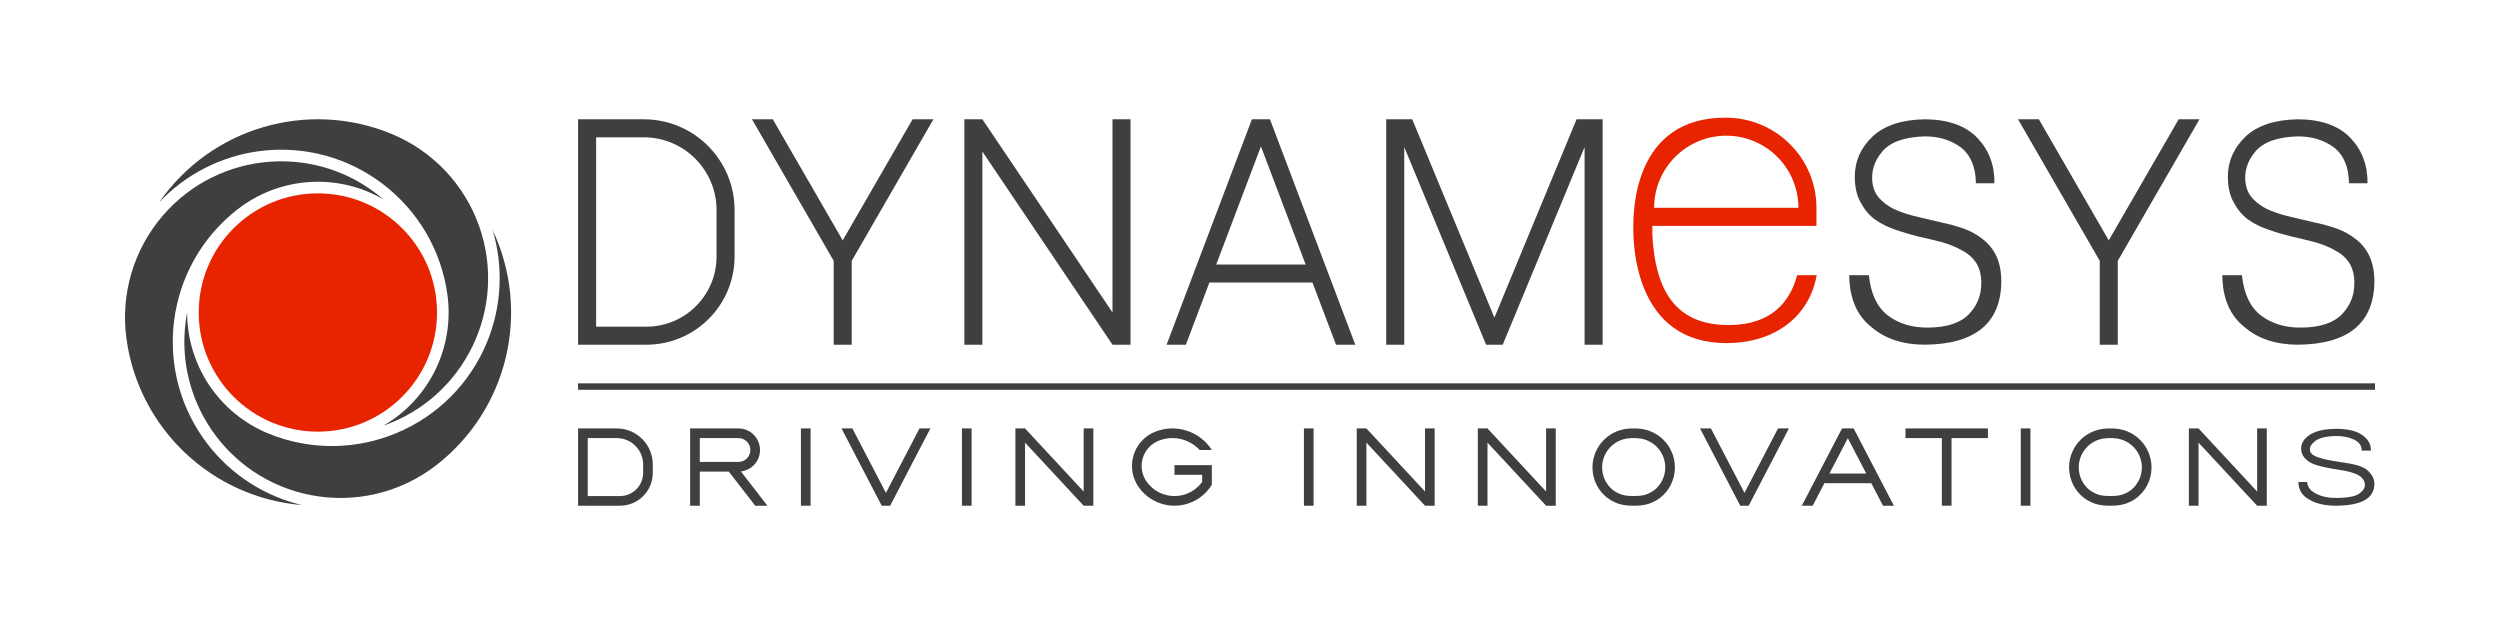 <svg xmlns="http://www.w3.org/2000/svg" xmlns:xlink="http://www.w3.org/1999/xlink" xmlns:serif="http://www.serif.com/" width="100%" height="100%" viewBox="0 0 1200 300" xml:space="preserve" style="fill-rule:evenodd;clip-rule:evenodd;stroke-linejoin:round;stroke-miterlimit:2;">    <rect id="Seite-4" serif:id="Seite 4" x="0" y="0" width="1200" height="300" style="fill:none;"></rect>    <g id="_0" serif:id="0">        <g transform="matrix(1,0,0,1,183.961,47.689)">            <path d="M0,156.66C22.067,143.919 34.24,119.101 30.806,93.852C24.811,49.781 -15.776,18.914 -59.847,24.909C-78.107,27.393 -94.962,36.063 -107.601,49.474C-82.818,13.723 -36.517,0 3.745,16.475C23.642,24.616 39.087,40.909 46.155,61.212C59.766,100.315 39.102,143.048 0,156.66" style="fill:rgb(63,63,63);fill-rule:nonzero;"></path>        </g>        <g transform="matrix(1,0,0,1,89.825,202.134)">            <path d="M0,-52.134C0,-26.653 15.407,-3.701 38.99,5.949C80.155,22.792 127.18,3.077 144.023,-38.087C151.002,-55.143 151.921,-74.075 146.626,-91.726C165.196,-52.388 153.93,-5.428 119.532,21.202C102.532,34.363 80.7,39.592 59.583,35.561C18.913,27.798 -7.763,-11.464 0,-52.134" style="fill:rgb(63,63,63);fill-rule:nonzero;"></path>        </g>        <g transform="matrix(0,-1,-1,0,152.582,92.808)">            <path d="M-57.192,-57.192C-25.606,-57.192 -0,-31.586 -0,-0C-0,31.587 -25.606,57.192 -57.192,57.192C-88.778,57.192 -114.385,31.587 -114.385,-0C-114.385,-31.586 -88.778,-57.192 -57.192,-57.192" style="fill:rgb(232,35,0);fill-rule:nonzero;"></path>        </g>        <g transform="matrix(1,0,0,1,183.961,215.371)">            <path d="M0,-119.72C-22.067,-132.461 -49.648,-130.593 -69.796,-114.995C-104.966,-87.767 -111.404,-37.185 -84.176,-2.015C-72.896,12.556 -56.959,22.818 -39.025,27.058C-82.378,23.471 -117.413,-9.766 -123.276,-52.87C-126.174,-74.173 -119.787,-95.694 -105.737,-111.967C-78.68,-143.307 -31.339,-146.778 0,-119.72" style="fill:rgb(63,63,63);fill-rule:nonzero;"></path>        </g>        <g transform="matrix(1,0,0,1,408.826,57.255)">            <path d="M0,108.202L-8.656,108.202L-8.656,67.936L-47.879,0L-37.884,0L-4.328,58.12L29.227,0L39.223,0L0,67.936L0,108.202Z" style="fill:rgb(63,63,63);fill-rule:nonzero;"></path>        </g>        <g transform="matrix(1,0,0,1,542.648,165.458)">            <path d="M0,-108.202L0,0L-8.656,0L-71.104,-92.708L-71.104,0L-79.76,0L-79.76,-108.202L-71.104,-108.202L-8.656,-15.494L-8.656,-108.202L0,-108.202Z" style="fill:rgb(63,63,63);fill-rule:nonzero;"></path>        </g>        <g transform="matrix(1,0,0,1,760.597,57.255)">            <path d="M0,108.202L0,13.349L-39.29,108.202L-47.272,108.202L-86.561,13.349L-86.561,108.202L-95.217,108.202L-95.217,0L-82.721,0L-43.281,95.218L-3.84,0L8.656,0L8.656,108.202L0,108.202Z" style="fill:rgb(63,63,63);fill-rule:nonzero;"></path>        </g>        <g transform="matrix(1,0,0,1,828.61,155.717)">            <path d="M0,-90.586C19.123,-90.586 34.625,-75.084 34.625,-55.961L-34.625,-55.961C-34.625,-75.084 -19.123,-90.586 0,-90.586M43.281,-47.305L43.281,-55.961C43.281,-79.865 23.903,-99.08 0,-99.242C-44.829,-99.546 -44.63,-53.668 -44.63,-46.205C-44.63,-39.25 -44.244,8.96 0,8.96C24.024,8.96 40.024,-4.4 43.395,-23.632L34.023,-23.62C29.512,-6.791 17.326,0.812 -0.618,0.281C-24.374,-0.423 -34.171,-16.303 -35.5,-43.242L-35.464,-47.305L43.281,-47.305Z" style="fill:rgb(232,35,0);fill-rule:nonzero;"></path>        </g>        <g transform="matrix(1,0,0,1,1016.53,57.255)">            <path d="M0,108.202L-8.656,108.202L-8.656,67.936L-47.879,0L-37.884,0L-4.328,58.12L29.227,0L39.223,0L0,67.936L0,108.202Z" style="fill:rgb(63,63,63);fill-rule:nonzero;"></path>        </g>        <g transform="matrix(1,0,0,1,0,148.392)">            <rect x="969.969" y="57.255" width="4.637" height="37.098" style="fill:rgb(63,63,63);"></rect>        </g>        <g transform="matrix(1,0,0,1,932.098,205.646)">            <path d="M0,37.098L0,4.637L-17.467,4.637L-17.467,0L22.104,0L22.104,4.637L4.637,4.637L4.637,37.098L0,37.098Z" style="fill:rgb(63,63,63);fill-rule:nonzero;"></path>        </g>        <g transform="matrix(1,0,0,1,835.325,205.646)">            <path d="M0,37.098L-19.312,0L-14.084,0L2.019,30.934L18.123,0L23.351,0L4.039,37.098L0,37.098Z" style="fill:rgb(63,63,63);fill-rule:nonzero;"></path>        </g>        <g transform="matrix(1,0,0,1,742.127,205.646)">            <path d="M0,37.098L-28.132,6.814L-28.132,37.098L-32.77,37.098L-32.77,0L-28.132,0L0,30.285L0,0L4.637,0L4.637,37.098L0,37.098Z" style="fill:rgb(63,63,63);fill-rule:nonzero;"></path>        </g>        <g transform="matrix(1,0,0,1,655.875,242.745)">            <path d="M0,-37.098L28.132,-6.814L28.132,-37.098L32.77,-37.098L32.77,0L28.132,0L0,-30.285L0,0L-4.637,0L-4.637,-37.098L0,-37.098Z" style="fill:rgb(63,63,63);fill-rule:nonzero;"></path>        </g>        <g transform="matrix(1,0,0,1,0,148.392)">            <rect x="625.887" y="57.255" width="4.637" height="37.098" style="fill:rgb(63,63,63);"></rect>        </g>        <g transform="matrix(1,0,0,1,563.749,220.978)">            <path d="M0,6.927L0,2.29L17.931,2.29L17.931,11.701C16.418,14.181 14.408,16.319 12.026,17.982C2.516,24.624 -10.578,22.299 -17.22,12.788C-18.016,11.649 -18.675,10.419 -19.183,9.125C-22.748,0.04 -18.272,-10.215 -9.187,-13.78C0.795,-17.697 12.153,-14.009 17.931,-4.975L12.094,-4.975C7.112,-10.362 -0.663,-12.143 -7.493,-9.463C-14.194,-6.834 -17.495,0.73 -14.866,7.431C-14.491,8.386 -14.006,9.293 -13.418,10.133C-8.243,17.544 1.961,19.356 9.371,14.18C10.888,13.121 12.214,11.812 13.293,10.31L13.293,6.927L0,6.927Z" style="fill:rgb(63,63,63);fill-rule:nonzero;"></path>        </g>        <g transform="matrix(1,0,0,1,0,148.392)">            <rect x="461.73" y="57.255" width="4.637" height="37.098" style="fill:rgb(63,63,63);"></rect>        </g>        <g transform="matrix(1,0,0,1,492.026,242.745)">            <path d="M0,-37.098L28.132,-6.814L28.132,-37.098L32.77,-37.098L32.77,0L28.132,0L0,-30.285L0,0L-4.637,0L-4.637,-37.098L0,-37.098Z" style="fill:rgb(63,63,63);fill-rule:nonzero;"></path>        </g>        <g transform="matrix(1,0,0,1,423.231,205.646)">            <path d="M0,37.098L-19.312,0L-14.084,0L2.019,30.934L18.123,0L23.351,0L4.039,37.098L0,37.098Z" style="fill:rgb(63,63,63);fill-rule:nonzero;"></path>        </g>        <g transform="matrix(1,0,0,1,308.702,221.414)">            <path d="M0,5.564C0,11.711 -4.983,16.693 -11.129,16.693L-26.587,16.693L-26.587,-11.13L-12.675,-11.13C-5.675,-11.13 0,-5.455 0,1.545L0,5.564ZM-12.675,-15.767L-31.224,-15.767L-31.224,21.331L-11.129,21.331C-2.422,21.331 4.637,14.272 4.637,5.564L4.637,1.545C4.637,-8.016 -3.114,-15.767 -12.675,-15.767" style="fill:rgb(63,63,63);fill-rule:nonzero;"></path>        </g>        <g transform="matrix(1,0,0,1,0,71.103)">            <rect x="277.478" y="112.903" width="862.522" height="3.091" style="fill:rgb(63,63,63);"></rect>        </g>        <g transform="matrix(1,0,0,1,0,148.392)">            <rect x="384.443" y="57.255" width="4.637" height="37.098" style="fill:rgb(63,63,63);"></rect>        </g>        <g transform="matrix(1,0,0,1,1055.29,242.745)">            <path d="M0,-37.098L28.132,-6.814L28.132,-37.098L32.77,-37.098L32.77,0L28.132,0L0,-30.285L0,0L-4.637,0L-4.637,-37.098L0,-37.098Z" style="fill:rgb(63,63,63);fill-rule:nonzero;"></path>        </g>        <g transform="matrix(1,0,0,1,343.945,99.609)">            <path d="M0,23.495C0,42.105 -15.087,57.192 -33.697,57.192L-57.811,57.192L-57.811,-33.697L-34.934,-33.697C-15.64,-33.697 0,-18.057 0,1.236L0,23.495ZM-34.934,-42.353L-66.467,-42.353L-66.467,65.848L-33.697,65.848C-10.306,65.848 8.656,46.886 8.656,23.495L8.656,1.236C8.656,-22.838 -10.86,-42.353 -34.934,-42.353" style="fill:rgb(63,63,63);fill-rule:nonzero;"></path>        </g>        <g transform="matrix(1,0,0,1,583.787,95.745)">            <path d="M0,31.224L21.464,-25.473L42.927,31.224L0,31.224ZM25.792,-38.489L17.136,-38.489L-23.826,69.713L-14.571,69.713L-3.277,39.88L46.204,39.88L57.498,69.713L66.754,69.713L25.792,-38.489Z" style="fill:rgb(63,63,63);fill-rule:nonzero;"></path>        </g>        <g transform="matrix(1,0,0,1,335.907,226.668)">            <path d="M0,-4.946L0,-16.384L18.549,-16.384C21.708,-16.384 24.268,-13.824 24.268,-10.665C24.268,-7.507 21.708,-4.946 18.549,-4.946L0,-4.946ZM19.724,-0.376C25.407,-1.025 29.488,-6.158 28.838,-11.841C28.241,-17.072 23.814,-21.022 18.549,-21.022L-4.637,-21.022L-4.637,16.076L0,16.076L0,-0.309L13.912,-0.309L26.596,16.076L32.461,16.076L19.724,-0.376Z" style="fill:rgb(63,63,63);fill-rule:nonzero;"></path>        </g>        <g transform="matrix(1,0,0,1,797.129,216.495)">            <path d="M0,15.389C-2.201,18.85 -5.881,21.097 -9.965,21.474C-11.956,21.658 -13.959,21.658 -15.95,21.474C-20.034,21.097 -23.714,18.85 -25.915,15.389C-26.908,13.828 -27.582,12.087 -27.899,10.264C-29.225,2.632 -24.114,-4.63 -16.482,-5.957C-16.273,-5.993 -16.063,-6.023 -15.853,-6.047C-13.929,-6.266 -11.986,-6.266 -10.062,-6.047C-9.852,-6.023 -9.642,-5.993 -9.433,-5.957C-7.611,-5.64 -5.869,-4.966 -4.309,-3.973C2.228,0.184 4.157,8.853 0,15.389M-1.82,-7.886C-3.897,-9.207 -6.214,-10.104 -8.639,-10.525C-8.938,-10.577 -9.238,-10.62 -9.539,-10.655C-11.811,-10.913 -14.105,-10.913 -16.377,-10.655C-16.678,-10.62 -16.978,-10.577 -17.276,-10.525C-27.431,-8.76 -34.233,0.903 -32.467,11.058C-32.046,13.483 -31.149,15.801 -29.828,17.877C-26.857,22.55 -21.89,25.583 -16.377,26.092C-14.102,26.302 -11.813,26.302 -9.539,26.092C-4.025,25.583 0.942,22.55 3.913,17.877C9.444,9.18 6.878,-2.355 -1.82,-7.886" style="fill:rgb(63,63,63);fill-rule:nonzero;"></path>        </g>        <g transform="matrix(1,0,0,1,1025.9,216.495)">            <path d="M0,15.389C-2.201,18.85 -5.881,21.097 -9.965,21.474C-11.956,21.658 -13.959,21.658 -15.95,21.474C-20.034,21.097 -23.714,18.85 -25.915,15.389C-26.908,13.828 -27.582,12.087 -27.899,10.264C-29.225,2.632 -24.114,-4.63 -16.482,-5.957C-16.273,-5.993 -16.063,-6.023 -15.853,-6.047C-13.929,-6.266 -11.986,-6.266 -10.062,-6.047C-9.852,-6.023 -9.642,-5.993 -9.433,-5.957C-7.611,-5.64 -5.869,-4.966 -4.309,-3.973C2.228,0.184 4.157,8.853 0,15.389M-1.82,-7.886C-3.897,-9.207 -6.214,-10.104 -8.639,-10.525C-8.938,-10.577 -9.238,-10.62 -9.539,-10.655C-11.811,-10.913 -14.105,-10.913 -16.377,-10.655C-16.678,-10.62 -16.978,-10.577 -17.276,-10.525C-27.431,-8.76 -34.233,0.903 -32.467,11.058C-32.046,13.483 -31.149,15.801 -29.828,17.877C-26.857,22.55 -21.89,25.583 -16.377,26.092C-14.102,26.302 -11.813,26.302 -9.539,26.092C-4.025,25.583 0.942,22.55 3.913,17.877C9.444,9.18 6.877,-2.355 -1.82,-7.886" style="fill:rgb(63,63,63);fill-rule:nonzero;"></path>        </g>        <g transform="matrix(1,0,0,1,878.133,221.104)">            <path d="M0,6.183L8.83,-10.778L17.659,6.183L0,6.183ZM11.622,-15.457L6.037,-15.457L-13.275,21.64L-8.047,21.64L-2.414,10.82L20.073,10.82L25.706,21.64L30.934,21.64L11.622,-15.457Z" style="fill:rgb(63,63,63);fill-rule:nonzero;"></path>        </g>        <g transform="matrix(1,0,0,1,897.051,90.625)">            <path d="M0,41.46C0.941,50.5 4.032,56.972 9.261,60.888C14.432,64.793 20.904,66.71 28.643,66.617C37.602,66.524 44.097,64.328 48.153,60.052C52.022,55.962 53.962,51.058 53.962,45.329C53.962,41.332 53.126,38.055 51.464,35.487C49.791,32.978 47.502,30.979 44.574,29.492C41.692,27.865 38.496,26.563 34.976,25.587C31.374,24.658 27.597,23.751 23.635,22.868C19.858,21.939 16.186,20.846 12.631,19.58C9.029,18.371 5.74,16.721 2.766,14.63C0.023,12.538 -2.231,9.819 -3.986,6.473C-5.833,3.208 -6.751,-0.883 -6.751,-5.809C-6.751,-13.258 -3.904,-19.695 1.801,-25.133C7.506,-30.443 15.884,-33.186 26.935,-33.372C38.125,-33.279 46.526,-30.281 52.138,-24.366C57.669,-18.545 60.377,-11.306 60.284,-2.66L51.383,-2.66C51.29,-10.481 48.838,-16.256 44.027,-19.986C39.252,-23.425 33.57,-25.156 26.958,-25.156C17.151,-24.912 10.295,-22.472 6.391,-17.836C2.487,-13.176 0.953,-8.04 1.789,-2.416C2.347,0.837 3.742,3.463 5.973,5.462C8.064,7.553 10.62,9.203 13.642,10.412C16.709,11.667 20.079,12.713 23.751,13.549C27.341,14.432 30.99,15.292 34.72,16.129C38.531,16.919 42.157,17.918 45.608,19.127C49.059,20.382 52.115,22.101 54.799,24.286C57.518,26.377 59.656,29.05 61.202,32.304C62.782,35.697 63.584,39.88 63.584,44.853C63.212,64.56 51.034,74.553 27.028,74.832C16.396,74.832 7.82,72.02 1.29,66.408C-5.752,60.877 -9.319,52.569 -9.412,41.46L0,41.46Z" style="fill:rgb(63,63,63);fill-rule:nonzero;"></path>        </g>        <g transform="matrix(1,0,0,1,1076.13,90.625)">            <path d="M0,41.46C0.941,50.5 4.032,56.972 9.261,60.888C14.432,64.793 20.904,66.71 28.643,66.617C37.602,66.524 44.097,64.328 48.153,60.052C52.022,55.962 53.963,51.058 53.963,45.329C53.963,41.332 53.126,38.055 51.464,35.487C49.791,32.978 47.502,30.979 44.574,29.492C41.692,27.865 38.496,26.563 34.976,25.587C31.374,24.658 27.597,23.751 23.635,22.868C19.858,21.939 16.186,20.846 12.631,19.58C9.029,18.371 5.74,16.721 2.766,14.63C0.023,12.538 -2.231,9.819 -3.986,6.473C-5.833,3.208 -6.751,-0.883 -6.751,-5.809C-6.751,-13.258 -3.904,-19.695 1.801,-25.133C7.506,-30.443 15.884,-33.186 26.935,-33.372C38.125,-33.279 46.526,-30.281 52.138,-24.366C57.669,-18.545 60.377,-11.306 60.284,-2.66L51.383,-2.66C51.29,-10.481 48.838,-16.256 44.027,-19.986C39.252,-23.425 33.57,-25.156 26.958,-25.156C17.151,-24.912 10.295,-22.472 6.391,-17.836C2.487,-13.176 0.953,-8.04 1.789,-2.416C2.347,0.837 3.742,3.463 5.973,5.462C8.064,7.553 10.62,9.203 13.642,10.412C16.709,11.667 20.079,12.713 23.751,13.549C27.341,14.432 30.99,15.292 34.72,16.129C38.531,16.919 42.157,17.918 45.608,19.127C49.059,20.382 52.115,22.101 54.799,24.286C57.518,26.377 59.656,29.05 61.202,32.304C62.782,35.697 63.584,39.88 63.584,44.853C63.212,64.56 51.034,74.553 27.028,74.832C16.396,74.832 7.82,72.02 1.29,66.408C-5.752,60.877 -9.319,52.569 -9.412,41.46L0,41.46Z" style="fill:rgb(63,63,63);fill-rule:nonzero;"></path>        </g>        <g transform="matrix(1,0,0,1,1107.4,217.207)">            <path d="M0,14.153C0.471,17.238 1.922,18.517 4.536,19.853C7.121,21.185 10.357,21.84 14.227,21.808C18.706,21.776 22.978,21.21 25.006,19.751C26.941,18.355 27.823,16.94 27.75,15.354C27.687,13.992 27.086,12.988 26.255,12.112C25.419,11.255 24.274,10.573 22.81,10.066C21.369,9.511 19.771,9.067 18.011,8.734C16.21,8.416 14.322,8.107 12.34,7.806C10.452,7.489 8.616,7.116 6.838,6.684C5.037,6.271 3.393,5.708 1.906,4.995C0.535,4.281 -0.592,3.353 -1.47,2.211C-2.394,1.097 -2.853,-0.299 -2.853,-1.98C-2.853,-4.522 -1.429,-6.718 1.424,-8.574C4.276,-10.386 8.465,-11.322 13.99,-11.385C19.585,-11.353 23.786,-10.33 26.592,-8.312C29.358,-6.326 30.711,-3.855 30.665,-0.905L26.214,-0.905C26.168,-3.574 25.006,-4.889 22.601,-6.162C20.213,-7.335 17.372,-7.926 14.066,-7.926C9.162,-7.843 5.734,-7.01 3.782,-5.428C1.83,-3.838 1.116,-2.548 1.418,-0.822C1.547,-0.081 2.189,0.781 3.183,1.366C4.274,2.009 5.648,2.481 7.159,2.893C8.693,3.322 10.377,3.678 12.213,3.964C14.009,4.265 15.833,4.559 17.698,4.844C19.604,5.114 21.416,5.455 23.142,5.867C24.867,6.295 26.395,6.882 27.737,7.628C29.097,8.341 30.351,9.915 31.124,11.025C31.914,12.183 32.315,13.611 32.315,15.308C32.129,22.032 26.04,25.442 14.037,25.538C8.721,25.538 4.433,24.578 1.168,22.663C-2.353,20.776 -4.136,17.94 -4.183,14.15L0,14.153Z" style="fill:rgb(63,63,63);fill-rule:nonzero;"></path>        </g>    </g></svg>